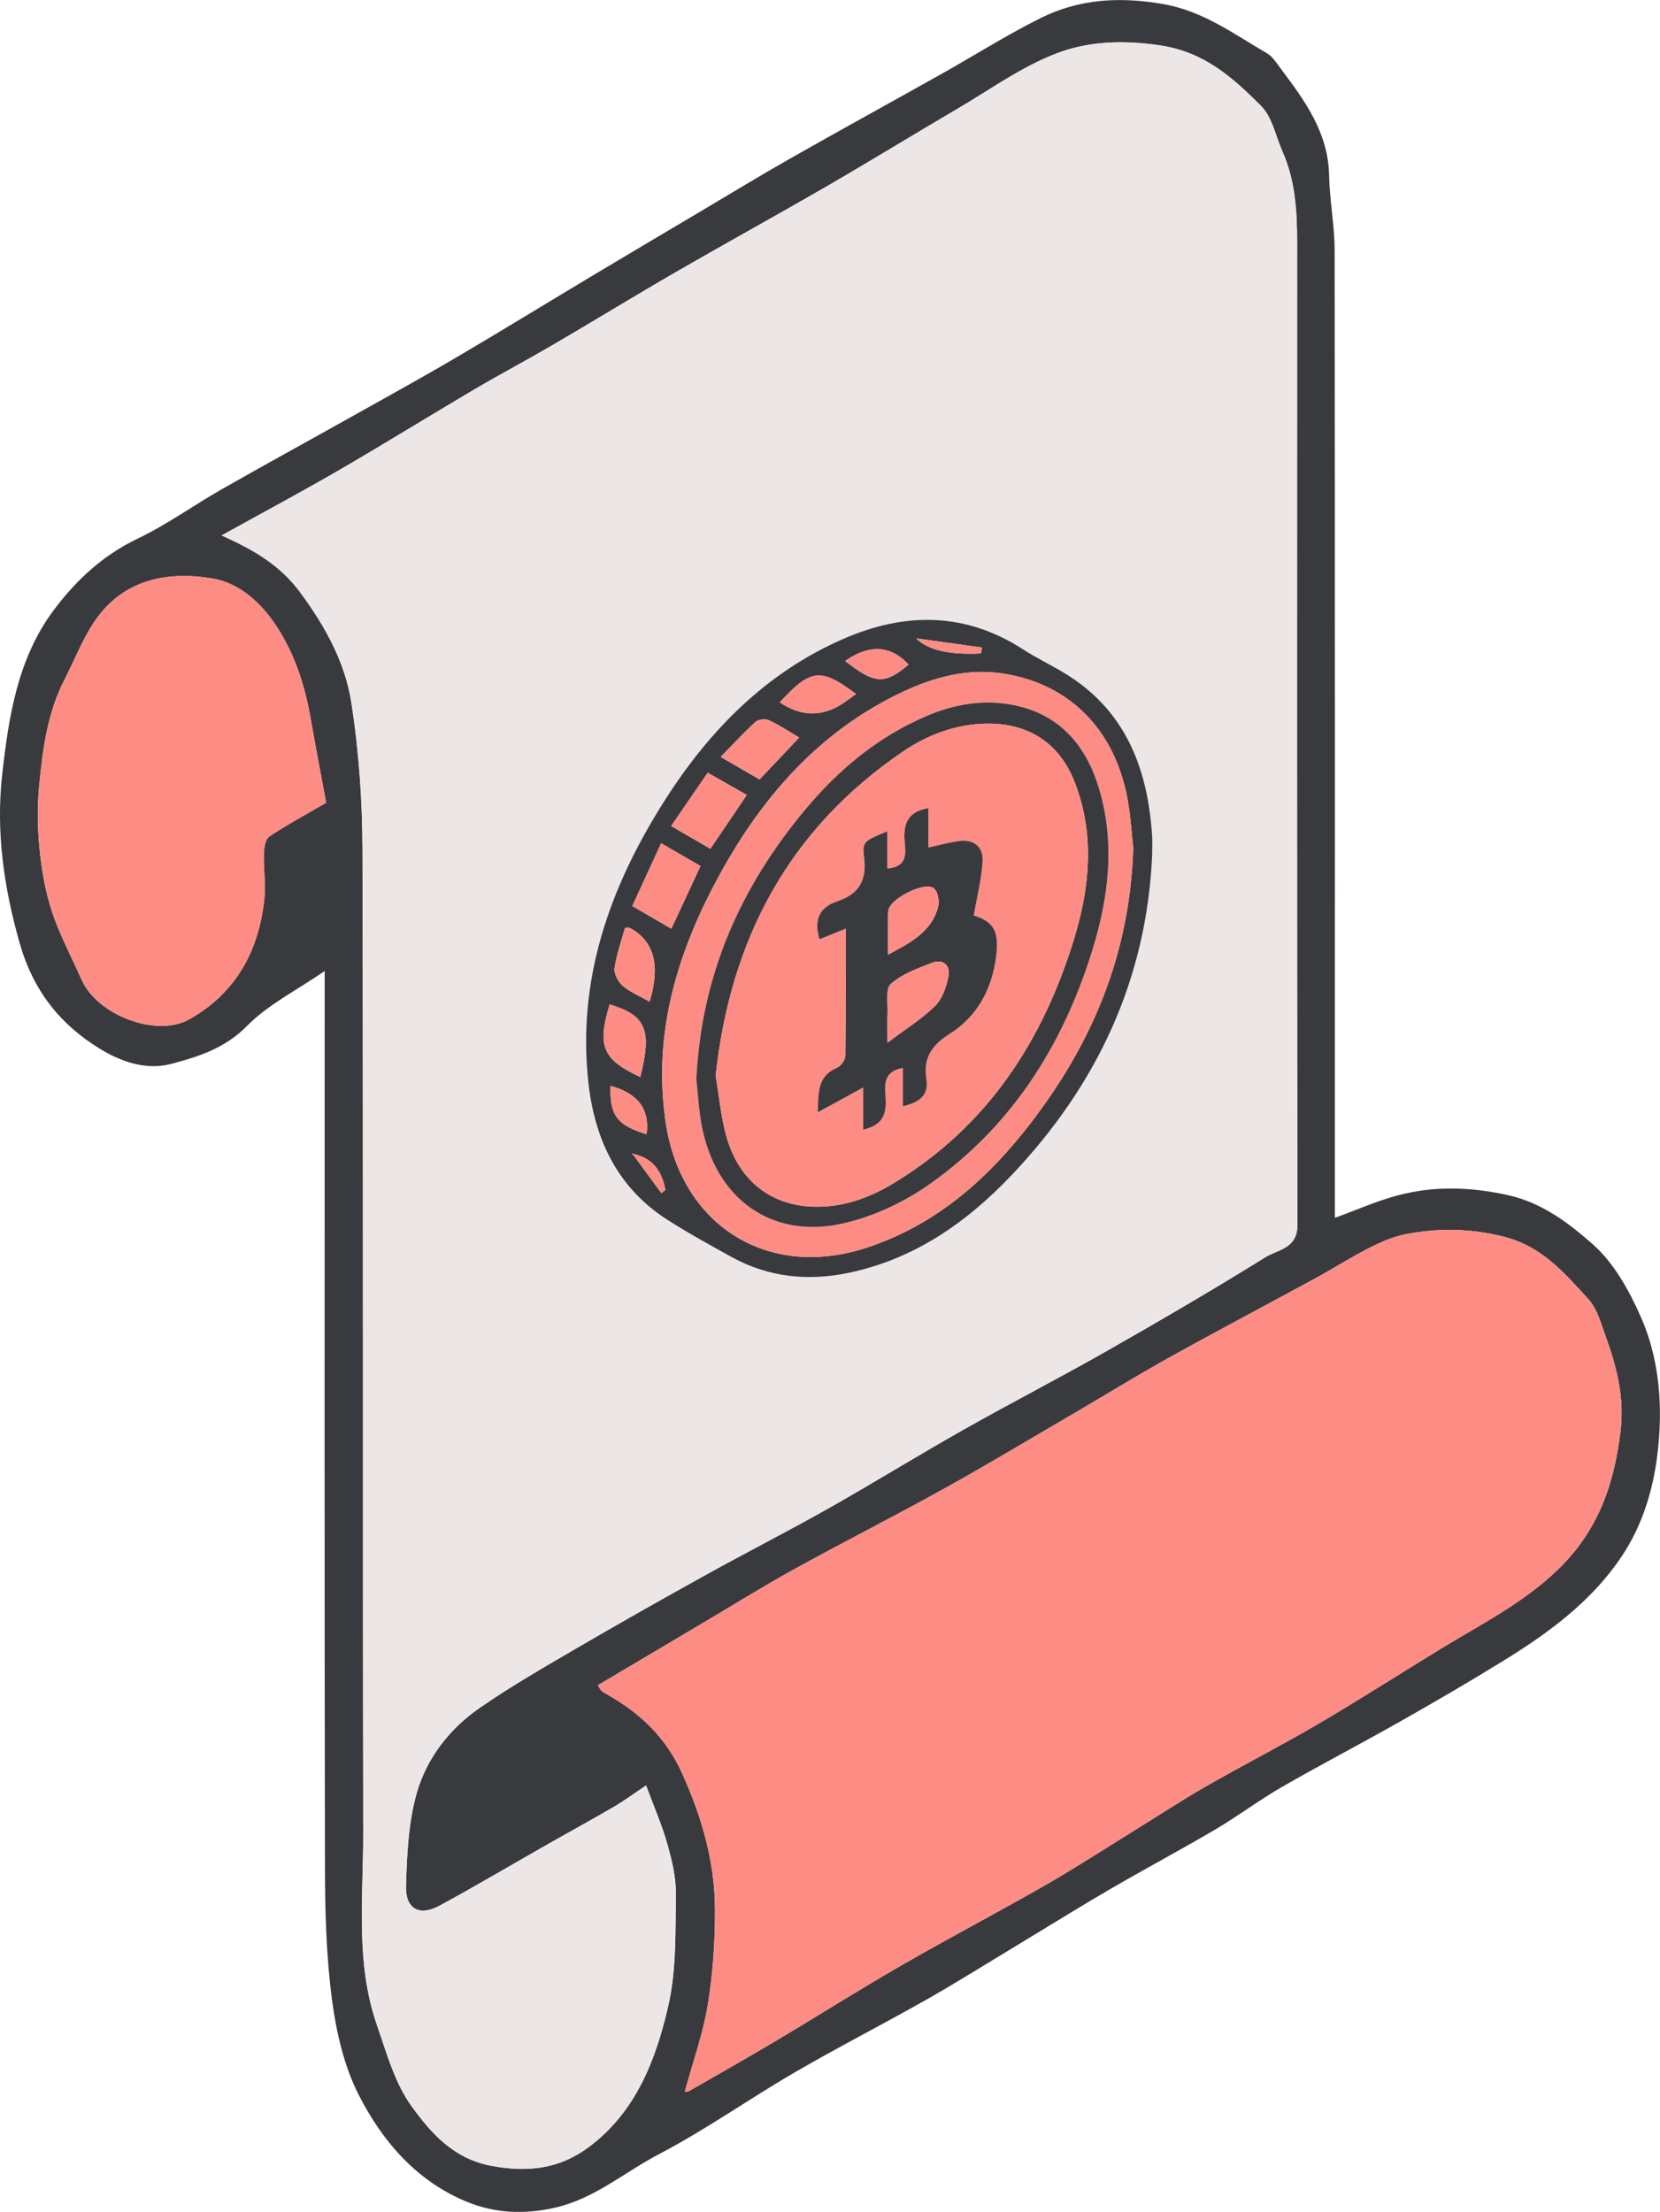 <?xml version="1.0" encoding="UTF-8"?>
<svg xmlns="http://www.w3.org/2000/svg" id="Ebene_1" data-name="Ebene 1" viewBox="0 0 470.55 626.92">
  <defs>
    <style>
      .cls-1 {
        fill: #fd8c84;
      }

      .cls-2 {
        fill: #393a3e;
      }

      .cls-3 {
        fill: #ece7e6;
      }
    </style>
  </defs>
  <path class="cls-2" d="M92.04,275.22c-8.04,5.53-16.09,9.53-22.05,15.59-6.25,6.35-13.76,8.7-21.54,10.75-7.1,1.87-14.2-.67-20.14-4.3-11.31-6.92-18.9-16.48-22.74-29.96-4.52-15.87-6.76-31.75-4.94-47.87,1.83-16.26,4.36-32.76,14.54-46.42,6.32-8.47,13.94-15.61,23.84-20.34,8.26-3.94,15.79-9.4,23.77-13.95,11.87-6.77,23.86-13.32,35.78-20,10.2-5.72,20.45-11.34,30.53-17.26,13.11-7.7,26.06-15.66,39.1-23.47,9.67-5.79,19.37-11.52,29.06-17.27,8.82-5.23,17.58-10.58,26.5-15.65,14.4-8.18,28.93-16.14,43.37-24.25,9.32-5.23,18.37-10.98,27.93-15.73,10.94-5.43,22.38-6.08,34.68-3.93,11.41,1.99,19.96,8.49,29.34,13.89,1.67,.96,2.84,2.9,4.06,4.52,6.8,9.04,13.4,18.09,13.63,30.21,.13,7.06,1.55,14.1,1.56,21.16,.11,89.39,.07,178.77,.07,268.16,0,1.98,0,3.95,0,6.08,6.19-2.25,11.88-4.79,17.83-6.37,10.34-2.74,20.67-2.41,31.25-.06,9.68,2.15,17.23,7.94,24.01,13.91,6.01,5.29,10.35,13.15,13.66,20.66,4.95,11.24,6.1,23.55,5.01,35.78-1.05,11.75-4.18,22.99-11.04,32.9-8.56,12.36-20.41,20.99-32.96,28.73-9.68,5.97-19.52,11.69-29.42,17.3-11.06,6.27-22.35,12.13-33.36,18.47-6.45,3.72-12.44,8.24-18.86,12.03-9.85,5.8-19.95,11.17-29.83,16.92-8.5,4.94-16.84,10.15-25.26,15.23-8.84,5.33-17.58,10.84-26.55,15.94-12.46,7.07-25.25,13.59-37.63,20.79-12.94,7.52-25.22,16.25-38.45,23.16-9.73,5.08-18.15,12.55-29.36,15.14-8.79,2.03-17.13,1.63-25.16-1.67-14.19-5.84-23.86-17.09-30.56-30.22-4.18-8.19-6.38-17.79-7.6-27-1.64-12.43-1.98-25.11-2-37.68-.16-82.39-.08-164.79-.08-247.18v-6.72Zm91.1,230.84c-3.35,2.24-6.15,4.32-9.15,6.07-6.13,3.59-12.37,6.98-18.54,10.49-10.26,5.84-20.43,11.85-30.8,17.5-5.72,3.12-9.75,1.02-9.57-5.53,.25-8.77,.65-17.82,2.99-26.19,2.78-9.94,9.25-18.32,17.82-24.27,8.73-6.06,17.98-11.39,27.17-16.75,12.34-7.2,24.78-14.23,37.27-21.15,11.43-6.33,23.09-12.25,34.46-18.68,12.83-7.25,25.37-15.01,38.2-22.26,13.47-7.61,27.24-14.7,40.69-22.35,15.14-8.62,30.2-17.4,45-26.59,3.49-2.17,9.09-2.42,9.08-9.12-.15-92.86-.11-185.72-.09-278.58,0-8.8-.51-17.47-4.13-25.66-1.95-4.41-2.93-9.82-6.12-13-7.91-7.89-15.92-15.19-28.41-17.09-10.44-1.59-20.36-1.27-29.53,2.24-9.94,3.8-18.87,10.29-28.16,15.74-12.32,7.23-24.5,14.71-36.86,21.87-14.18,8.21-28.55,16.1-42.73,24.29-11.67,6.74-23.16,13.79-34.79,20.59-7.46,4.36-15.11,8.41-22.56,12.8-12.86,7.58-25.55,15.45-38.46,22.94-10.61,6.15-21.44,11.93-33.11,18.4,9.3,4.15,16.61,8.5,22.16,15.98,7.11,9.58,12.83,19.84,14.62,31.38,2.13,13.68,3.11,27.66,3.15,41.52,.26,93.03,.05,186.05,.21,279.08,.03,18.12-2.25,36.51,3.86,54.16,2.76,7.95,5.08,16.53,9.9,23.16,5.46,7.51,11.74,14.77,22.53,16.82,10.39,1.97,19.35,.85,27.61-5.28,13.38-9.94,19.06-24.75,22.56-40.01,2.33-10.13,1.99-20.95,2.17-31.47,.08-4.8-1.1-9.74-2.42-14.42-1.55-5.48-3.87-10.75-6.04-16.63Zm10.99,86.73c-.16,0,.6,.24,1.08-.04,8.31-4.75,16.64-9.49,24.87-14.39,11.82-7.04,23.44-14.4,35.35-21.26,13.43-7.74,27.18-14.94,40.63-22.64,8.43-4.83,16.59-10.13,24.86-15.24,6.94-4.29,13.76-8.79,20.83-12.85,10.51-6.04,21.33-11.55,31.79-17.68,11.69-6.85,23.1-14.17,34.66-21.24,11.31-6.92,23.06-12.75,33.02-22.2,11.84-11.24,16.37-24.63,18.17-39.8,1.08-9.15-1.04-17.9-4.15-26.4-1.37-3.75-2.44-8.05-5.01-10.85-6.77-7.36-13.09-14.96-24.01-17.69-9.49-2.37-18.48-2.49-27.72-.7-3.57,.69-7.07,2.22-10.33,3.88-5.24,2.67-10.22,5.85-15.38,8.66-13.72,7.48-27.55,14.76-41.22,22.35-8.98,4.99-17.72,10.39-26.59,15.57-12.44,7.26-24.79,14.69-37.38,21.68-14.03,7.8-28.37,15.04-42.43,22.8-9.03,4.99-17.8,10.45-26.68,15.71-9.63,5.7-19.26,11.41-29.02,17.19,.25,.33,.73,1.55,1.61,2.03,9.85,5.41,17.5,12.29,22.37,23.14,5.58,12.44,9.19,25,9.22,38.45,.02,9-.58,18.11-2.04,26.98-1.34,8.17-4.19,16.1-6.49,24.52ZM92.45,227.52c-1.35-7.27-2.92-15.39-4.34-23.54-1.59-9.18-4.3-17.95-9.34-25.86-4.48-7.04-10.69-12.88-18.73-14.19-13.07-2.13-25.47,.45-33.47,12.54-3.33,5.03-5.53,10.81-8.31,16.22-4.79,9.29-6.11,19.45-7.12,29.6-.59,5.93-.55,12.01,.03,17.95,.6,6.09,1.62,12.27,3.53,18.06,2.18,6.63,5.57,12.87,8.38,19.3,4.41,10.09,21.22,16.57,30.59,11.3,13.14-7.38,19.64-19.3,21.25-33.96,.47-4.26-.26-8.64-.13-12.96,.05-1.68,.42-4.11,1.54-4.87,4.71-3.19,9.76-5.88,16.1-9.58Z"></path>
  <path class="cls-3" d="M183.14,506.05c2.18,5.88,4.5,11.15,6.04,16.63,1.32,4.68,2.5,9.62,2.42,14.42-.17,10.52,.16,21.34-2.17,31.47-3.51,15.26-9.18,30.07-22.56,40.01-8.26,6.13-17.21,7.26-27.61,5.28-10.79-2.05-17.08-9.32-22.53-16.82-4.82-6.63-7.14-15.21-9.9-23.16-6.12-17.65-3.83-36.04-3.86-54.16-.16-93.03,.05-186.05-.21-279.08-.04-13.85-1.02-27.84-3.15-41.52-1.79-11.54-7.51-21.81-14.62-31.38-5.55-7.48-12.86-11.83-22.16-15.98,11.68-6.47,22.5-12.25,33.11-18.4,12.91-7.49,25.6-15.36,38.46-22.94,7.45-4.39,15.1-8.43,22.56-12.8,11.63-6.8,23.12-13.85,34.79-20.59,14.19-8.2,28.55-16.08,42.73-24.29,12.36-7.16,24.54-14.64,36.86-21.87,9.29-5.45,18.22-11.94,28.16-15.74,9.16-3.5,19.09-3.82,29.53-2.24,12.49,1.9,20.49,9.2,28.41,17.09,3.19,3.18,4.17,8.59,6.12,13,3.62,8.19,4.13,16.87,4.13,25.66-.03,92.86-.07,185.72,.09,278.58,.01,6.7-5.6,6.95-9.08,9.12-14.8,9.19-29.86,17.98-45,26.59-13.45,7.65-27.22,14.74-40.69,22.35-12.83,7.25-25.37,15.01-38.2,22.26-11.38,6.42-23.03,12.34-34.46,18.68-12.5,6.92-24.94,13.95-37.27,21.15-9.19,5.37-18.44,10.69-27.17,16.75-8.58,5.95-15.04,14.33-17.82,24.27-2.34,8.37-2.74,17.41-2.99,26.19-.19,6.55,3.84,8.65,9.57,5.53,10.36-5.65,20.53-11.66,30.8-17.5,6.17-3.51,12.41-6.9,18.54-10.49,2.99-1.75,5.8-3.83,9.15-6.07ZM326.62,241.92c0-1.66,.09-3.33-.01-4.99-1.22-18.6-7.13-34.81-23.65-45.4-4.18-2.68-8.75-4.76-12.91-7.46-16.43-10.63-33.52-10.58-50.9-3.02-21.97,9.55-38.05,25.93-50.68,45.78-15.62,24.54-25.06,50.99-21.59,80.64,1.85,15.84,8.4,29.36,22.33,38.27,5.87,3.75,11.99,7.12,18.09,10.49,10.5,5.81,21.7,6.97,33.32,4.53,18.63-3.9,33.49-14.32,46.28-27.81,24.17-25.51,38.28-55.54,39.74-91.03Z"></path>
  <path class="cls-1" d="M194.13,592.78c2.29-8.42,5.15-16.35,6.49-24.52,1.46-8.87,2.05-17.98,2.04-26.98-.03-13.45-3.63-26.01-9.22-38.45-4.87-10.85-12.52-17.73-22.37-23.14-.88-.48-1.35-1.7-1.61-2.03,9.76-5.78,19.38-11.49,29.02-17.19,8.88-5.26,17.65-10.73,26.68-15.71,14.06-7.76,28.39-15.01,42.43-22.8,12.59-6.99,24.94-14.42,37.38-21.68,8.87-5.18,17.61-10.59,26.59-15.57,13.66-7.59,27.49-14.87,41.22-22.35,5.17-2.82,10.14-6,15.38-8.66,3.27-1.66,6.77-3.19,10.33-3.88,9.24-1.78,18.23-1.67,27.72,.7,10.92,2.73,17.23,10.33,24.01,17.69,2.57,2.79,3.64,7.09,5.01,10.85,3.11,8.51,5.23,17.26,4.15,26.4-1.8,15.17-6.33,28.56-18.17,39.8-9.96,9.45-21.71,15.28-33.02,22.2-11.56,7.07-22.97,14.39-34.66,21.24-10.46,6.13-21.27,11.64-31.79,17.68-7.07,4.06-13.89,8.57-20.83,12.85-8.27,5.11-16.43,10.41-24.86,15.24-13.46,7.7-27.2,14.9-40.63,22.64-11.91,6.86-23.54,14.23-35.35,21.26-8.23,4.9-16.55,9.63-24.87,14.39-.47,.27-1.24,.04-1.08,.04Z"></path>
  <path class="cls-1" d="M92.45,227.52c-6.34,3.7-11.39,6.39-16.1,9.58-1.12,.76-1.49,3.19-1.54,4.87-.13,4.32,.6,8.7,.13,12.96-1.61,14.66-8.11,26.57-21.25,33.96-9.38,5.27-26.19-1.21-30.59-11.3-2.81-6.43-6.2-12.67-8.38-19.3-1.9-5.79-2.93-11.97-3.53-18.06-.58-5.93-.62-12.02-.03-17.95,1.01-10.15,2.33-20.31,7.12-29.6,2.79-5.4,4.98-11.18,8.31-16.22,8-12.09,20.4-14.67,33.47-12.54,8.03,1.31,14.24,7.15,18.73,14.19,5.04,7.91,7.74,16.68,9.34,25.86,1.41,8.15,2.99,16.26,4.34,23.54Z"></path>
  <path class="cls-2" d="M326.62,241.92c-1.46,35.49-15.58,65.52-39.74,91.03-12.78,13.49-27.64,23.91-46.28,27.81-11.62,2.43-22.82,1.28-33.32-4.53-6.1-3.38-12.22-6.74-18.09-10.49-13.93-8.9-20.47-22.43-22.33-38.27-3.47-29.65,5.97-56.1,21.59-80.64,12.64-19.85,28.71-36.23,50.68-45.78,17.38-7.56,34.47-7.61,50.9,3.02,4.17,2.7,8.73,4.78,12.91,7.46,16.52,10.59,22.43,26.8,23.65,45.4,.11,1.66,.01,3.33,.01,4.99Zm-146.64,85.26l-.96-.26c.21,.19,.43,.38,.64,.58,2.61,3.56,5.21,7.12,7.82,10.68,.38-.31,.75-.61,1.13-.92-.92-4.99-3.28-8.78-8.63-10.08Zm141.26-86.72c-.41-3.6-.68-8.92-1.66-14.13-3.64-19.49-16.31-32.38-34.97-35.38-10-1.61-19.54,.85-28.55,5.07-24.4,11.43-40.92,30.84-53.25,54.09-11.27,21.24-17.75,43.66-14.1,68.08,4.38,29.29,29.04,44.67,57.08,35.41,19.52-6.44,34.24-19.44,46.47-35.4,17.18-22.41,27.97-47.35,28.97-77.74Zm-130.94,22.77c2.89-6.21,5.46-11.74,8.26-17.76-3.63-2.1-7.13-4.13-11.15-6.45-2.83,6.16-5.43,11.82-8.17,17.78,3.83,2.23,7.23,4.2,11.07,6.44Zm-.06-29.11c4.1,2.38,7.51,4.35,11.13,6.44,3.41-5.03,6.71-9.9,10.32-15.23-3.76-2.14-7.25-4.13-11.07-6.31-3.54,5.15-6.79,9.89-10.37,15.1Zm36.29-25.08c-3.1-1.82-5.7-3.58-8.52-4.87-1.03-.47-3.03-.31-3.82,.41-3.36,3.05-6.42,6.41-9.9,9.96,4.07,2.36,7.45,4.32,11.02,6.39,3.79-4.02,7.37-7.82,11.22-11.89Zm-42.41,74.87q4.79-15.54-5.79-20.98c-.24-.12-.62,.04-1.18,.09-1.02,3.74-2.4,7.51-2.94,11.39-.22,1.56,.98,3.86,2.27,4.98,2.07,1.79,4.76,2.87,7.65,4.52Zm-2.62,21.37c3.35-13.45,1.62-17.45-8.68-20.59-3.61,11.8-2.05,15.6,8.68,20.59Zm61.18-108.55c-10.01-7.54-12.91-7.18-21.65,2.34q9.36,6.3,18.45-.09c.94-.66,1.88-1.33,3.19-2.26Zm-3.11-9.39c8.44,6.62,11.22,6.73,17.99,1.02-5.49-5.78-11.46-5.55-17.99-1.02Zm-66.48,120.43c-.37,8.26,1.83,11.19,10.18,13.71,1.06-7.78-3.23-11.75-10.18-13.71Zm104.95-122.57c.11-.55,.22-1.11,.33-1.66-6.22-.86-12.44-1.73-18.66-2.59q4.98,4.96,18.33,4.26Z"></path>
  <path class="cls-1" d="M321.24,240.46c-1,30.4-11.79,55.34-28.97,77.74-12.24,15.96-26.95,28.95-46.47,35.4-28.04,9.26-52.71-6.12-57.08-35.41-3.65-24.43,2.82-46.84,14.1-68.08,12.34-23.25,28.85-42.66,53.25-54.09,9.01-4.22,18.55-6.68,28.55-5.07,18.66,3.01,31.34,15.9,34.97,35.38,.97,5.2,1.25,10.53,1.66,14.13Zm-123.85,65.44c.43,3.79,.65,8.63,1.56,13.34,3.95,20.41,19.53,31.92,39.45,27.66,8.68-1.85,17.46-5.91,24.76-11.01,23.47-16.4,38.12-39.46,46.49-66.59,4.62-14.97,6.48-30.24,1.94-45.61-3.59-12.13-10.93-20.99-23.78-23.73-8.65-1.85-17.18-.45-25.34,3.07-13.58,5.86-24.64,15.02-34.04,26.24-18.33,21.89-29.6,46.71-31.04,76.64Z"></path>
  <path class="cls-1" d="M190.31,263.22c-3.84-2.23-7.24-4.21-11.07-6.44,2.74-5.96,5.34-11.61,8.17-17.78,4.02,2.33,7.52,4.35,11.15,6.45-2.8,6.02-5.37,11.54-8.26,17.76Z"></path>
  <path class="cls-1" d="M190.25,234.11c3.58-5.22,6.84-9.95,10.37-15.1,3.82,2.18,7.31,4.17,11.07,6.31-3.61,5.33-6.91,10.2-10.32,15.23-3.62-2.1-7.02-4.07-11.13-6.44Z"></path>
  <path class="cls-1" d="M226.54,209.03c-3.84,4.07-7.42,7.87-11.22,11.89-3.56-2.07-6.94-4.03-11.02-6.39,3.47-3.55,6.54-6.91,9.9-9.96,.79-.72,2.79-.88,3.82-.41,2.82,1.29,5.42,3.05,8.52,4.87Z"></path>
  <path class="cls-1" d="M184.14,283.9c-2.89-1.65-5.58-2.73-7.65-4.52-1.29-1.11-2.49-3.41-2.27-4.98,.54-3.88,1.92-7.65,2.94-11.39,.56-.05,.94-.22,1.18-.09q10.58,5.44,5.79,20.98Z"></path>
  <path class="cls-1" d="M181.51,305.26c-10.73-5-12.29-8.79-8.68-20.59,10.3,3.14,12.03,7.14,8.68,20.59Z"></path>
  <path class="cls-1" d="M242.69,196.72c-1.31,.93-2.25,1.6-3.19,2.26q-9.1,6.39-18.45,.09c8.73-9.52,11.63-9.89,21.65-2.34Z"></path>
  <path class="cls-1" d="M239.58,187.33c6.53-4.53,12.5-4.76,17.99,1.02-6.77,5.71-9.55,5.6-17.99-1.02Z"></path>
  <path class="cls-1" d="M173.1,307.76c6.95,1.96,11.24,5.93,10.18,13.71-8.35-2.53-10.55-5.45-10.18-13.71Z"></path>
  <path class="cls-1" d="M278.06,185.19q-13.36,.71-18.33-4.26c6.22,.86,12.44,1.73,18.66,2.59-.11,.55-.22,1.11-.33,1.66Z"></path>
  <path class="cls-1" d="M179.98,327.17c5.35,1.3,7.7,5.09,8.63,10.08-.38,.31-.75,.61-1.13,.92-2.61-3.56-5.21-7.12-7.82-10.68l.32-.32Z"></path>
  <path class="cls-1" d="M179.66,327.49c-.21-.19-.43-.38-.64-.58,.32,.09,.64,.18,.96,.26,0,0-.32,.31-.32,.31Z"></path>
  <path class="cls-2" d="M197.39,305.9c1.44-29.92,12.71-54.75,31.04-76.64,9.4-11.22,20.45-20.39,34.04-26.24,8.16-3.52,16.69-4.92,25.34-3.07,12.85,2.74,20.19,11.61,23.78,23.73,4.54,15.37,2.69,30.63-1.94,45.61-8.37,27.12-23.02,50.18-46.49,66.59-7.3,5.1-16.08,9.16-24.76,11.01-19.93,4.26-35.5-7.25-39.45-27.66-.91-4.71-1.13-9.55-1.56-13.34Zm5.47-1.01c.97,5.67,1.48,11.51,3.01,17.06,3.36,12.25,12.14,19.53,24.33,20.06,8.32,.36,16.1-2.39,23.16-6.68,26.68-16.19,42.46-40.55,51.28-69.82,4.33-14.38,5.63-29.02,.12-43.51-4.26-11.2-13.06-17.05-25-16.89-8.78,.12-16.74,3.12-23.81,7.92-32.35,22.01-48.91,53.19-53.08,91.86Z"></path>
  <path class="cls-1" d="M202.86,304.89c4.17-38.67,20.73-69.85,53.08-91.86,7.06-4.81,15.02-7.81,23.81-7.92,11.94-.16,20.74,5.69,25,16.89,5.51,14.49,4.21,29.13-.12,43.51-8.82,29.27-24.6,53.63-51.28,69.82-7.06,4.28-14.84,7.04-23.16,6.68-12.19-.52-20.96-7.8-24.33-20.06-1.53-5.56-2.04-11.39-3.01-17.06Zm29.44-38.65c2.27-.92,4.61-1.86,7.45-3.01,0,12.51,.07,24.28-.11,36.05-.02,1.18-1.3,2.94-2.43,3.42-5.72,2.42-5.14,7.31-5.43,12.6,4.31-2.36,8.18-4.47,12.91-7.05v11.96c4.74-1.14,6.41-3.43,6.39-7.93-.01-3.38-1.62-8.42,4.84-9.56v10.86c4.68-1.1,7.45-3.06,6.66-7.88-.94-5.8,1.57-9.44,6.44-12.52,7.89-4.99,12.07-12.56,13.3-21.82,.97-7.32-.6-10.09-6.31-11.86,.9-5.26,2.23-10.35,2.51-15.49,.21-3.84-2.42-6.15-6.54-5.62-2.74,.35-5.42,1.11-8.84,1.84v-11.15c-6.89,1.19-7.12,5.73-6.62,10.64,.36,3.49-.36,6.13-5.02,6.47v-10.54c-6.64,2.8-7.14,2.86-6.56,7.44,.81,6.46-1.53,10.39-7.59,12.39-5.25,1.73-6.67,5.42-5.06,10.78Z"></path>
  <path class="cls-2" d="M232.3,266.24c-1.62-5.36-.19-9.05,5.06-10.78,6.06-2,8.4-5.93,7.59-12.39-.57-4.58-.08-4.64,6.56-7.44v10.54c4.66-.34,5.38-2.98,5.02-6.47-.51-4.92-.27-9.45,6.62-10.64v11.15c3.42-.73,6.11-1.49,8.84-1.84,4.12-.53,6.75,1.78,6.54,5.62-.28,5.15-1.61,10.23-2.51,15.49,5.71,1.77,7.28,4.54,6.31,11.86-1.23,9.27-5.41,16.84-13.3,21.82-4.87,3.08-7.38,6.73-6.44,12.52,.78,4.82-1.98,6.78-6.66,7.88v-10.86c-6.46,1.14-4.85,6.18-4.84,9.56,.02,4.5-1.65,6.79-6.39,7.93v-11.96c-4.73,2.58-8.6,4.7-12.91,7.05,.29-5.28-.3-10.17,5.43-12.6,1.13-.48,2.41-2.23,2.43-3.42,.18-11.77,.11-23.54,.11-36.05-2.84,1.15-5.18,2.09-7.45,3.01Zm19.29,29.27c5.27-3.97,9.81-6.76,13.5-10.42,2.04-2.02,3.16-5.38,3.76-8.33,.62-3-1.42-5.05-4.5-3.91-4.16,1.55-8.59,3.19-11.83,6.02-1.58,1.39-.77,5.57-.92,8.49-.11,2.14-.02,4.29-.02,8.14Zm.15-24.92c6.39-3.47,12.37-6.47,14.2-13.61,.4-1.58-.1-4.28-1.22-5.18-2.6-2.1-12.71,3.02-12.92,6.41-.24,3.9-.06,7.83-.06,12.39Z"></path>
  <path class="cls-1" d="M251.59,295.51c0-3.86-.09-6.01,.02-8.14,.15-2.92-.66-7.1,.92-8.49,3.23-2.84,7.67-4.48,11.83-6.02,3.08-1.15,5.12,.91,4.5,3.91-.61,2.95-1.72,6.31-3.76,8.33-3.69,3.65-8.23,6.45-13.5,10.42Z"></path>
  <path class="cls-1" d="M251.74,270.59c0-4.56-.19-8.49,.06-12.39,.21-3.39,10.32-8.51,12.92-6.41,1.12,.9,1.62,3.6,1.22,5.18-1.83,7.14-7.81,10.15-14.2,13.61Z"></path>
</svg>
